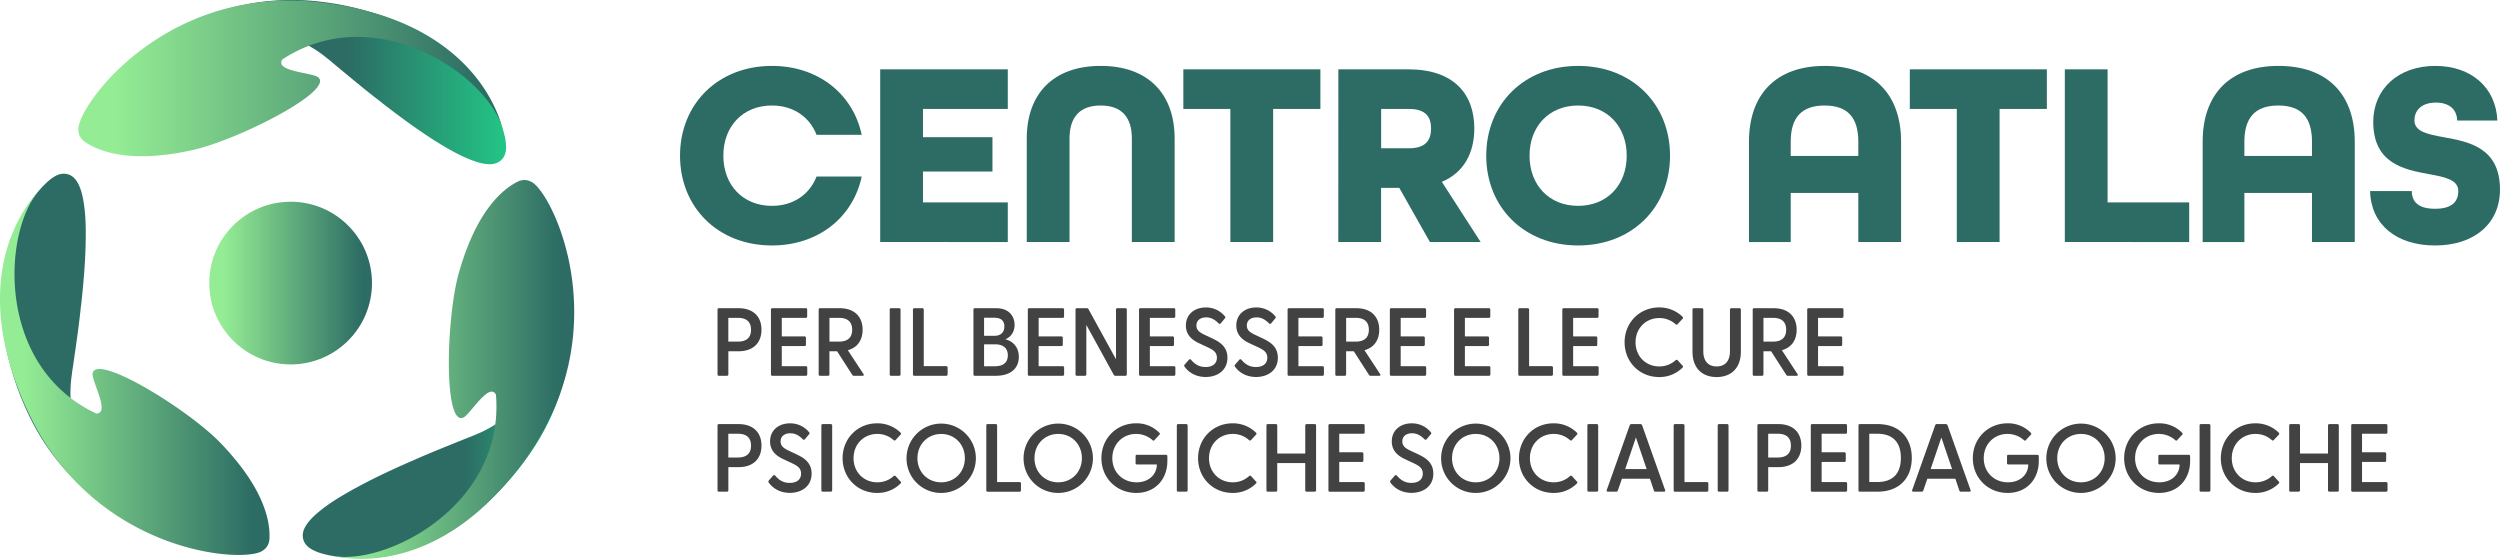 <svg xmlns="http://www.w3.org/2000/svg" xmlns:xlink="http://www.w3.org/1999/xlink" viewBox="0 0 2609.67 583.35"><defs><style>.cls-1{fill:url(#Sfumatura_senza_nome_10);}.cls-2{fill:url(#Sfumatura_senza_nome_9);}.cls-3{fill:url(#Sfumatura_senza_nome_10-2);}.cls-4{fill:url(#Sfumatura_senza_nome_9-2);}.cls-5{fill:url(#Sfumatura_senza_nome_10-3);}.cls-6{fill:url(#Sfumatura_senza_nome_9-3);}.cls-7{fill:url(#Sfumatura_senza_nome_9-4);}.cls-8{fill:#2c6c64;}.cls-9{fill:#424242;}</style><linearGradient id="Sfumatura_senza_nome_10" x1="116.49" y1="85.71" x2="528.29" y2="85.71" gradientUnits="userSpaceOnUse"><stop offset="0.6" stop-color="#2c6c64"></stop><stop offset="1" stop-color="#23c586"></stop></linearGradient><linearGradient id="Sfumatura_senza_nome_9" x1="81.78" y1="81.83" x2="530.1" y2="81.83" gradientUnits="userSpaceOnUse"><stop offset="0.09" stop-color="#94ec94"></stop><stop offset="0.94" stop-color="#2c6c64"></stop></linearGradient><linearGradient id="Sfumatura_senza_nome_10-2" x1="316.03" y1="413.05" x2="597.19" y2="413.05" xlink:href="#Sfumatura_senza_nome_10"></linearGradient><linearGradient id="Sfumatura_senza_nome_9-2" x1="342.53" y1="385.63" x2="599.41" y2="385.63" xlink:href="#Sfumatura_senza_nome_9"></linearGradient><linearGradient id="Sfumatura_senza_nome_10-3" x1="1.78" y1="376.25" x2="213.8" y2="376.25" xlink:href="#Sfumatura_senza_nome_10"></linearGradient><linearGradient id="Sfumatura_senza_nome_9-3" x1="0" y1="387.81" x2="281.37" y2="387.81" xlink:href="#Sfumatura_senza_nome_9"></linearGradient><linearGradient id="Sfumatura_senza_nome_9-4" x1="218.48" y1="295.5" x2="388.3" y2="295.5" xlink:href="#Sfumatura_senza_nome_9"></linearGradient></defs><g id="Livello_2" data-name="Livello 2"><g id="Livello_1-2" data-name="Livello 1"><path class="cls-1" d="M527.14,143.43a118.88,118.88,0,0,0-10.8-29.79,178.16,178.16,0,0,0-26.85-38.53c-3.48-3.87-7.3-7.42-11-11.07a61.8,61.8,0,0,0-6.71-5.91,10.57,10.57,0,0,1-1.25,1.17,10.57,10.57,0,0,0,1.25-1.17Q470,56.57,468.17,55a200,200,0,0,0-16.76-12.33,207.35,207.35,0,0,0-23.29-13.58A155.57,155.57,0,0,0,412.62,22l-8.42-3.43c-5.6-2.29-11.37-4.08-17.13-5.85A294.07,294.07,0,0,0,335.38,1.87,246.22,246.22,0,0,0,181.51,33a254.27,254.27,0,0,0-62.17,49.62c-.92,1-1.77,2.08-2.85,3.36a3.8,3.8,0,0,0,.74-.26,287.85,287.85,0,0,1,73.42-41.53c19-7.27,38.61-12,59-13,31.25-1.56,59.75,6.35,85.29,24.58,3.82,2.72,7.36,5.79,11.07,8.64.31.31.6.64.94.92,8.92,7.39,17.82,14.82,26.79,22.15,8.11,6.63,16.26,13.19,24.62,19.51a6.14,6.14,0,0,0,.51.51c18.39,14.24,37.07,28.06,56.77,40.46C467,155,478.5,161.72,491,166.64c6.4,2.52,12.93,4.63,19.91,4.77,10.17.2,17-6.28,17.37-16.47A47.89,47.89,0,0,0,527.14,143.43ZM470.06,59.67c-.32.23-.65.46-1,.67C469.41,60.13,469.74,59.9,470.06,59.67Z"></path><path class="cls-2" d="M81.8,135.46v0a15,15,0,0,0,6.37,12.23c15.17,10.7,48,23.26,112.61,9,47.77-10.55,149-62.16,131.27-76.09-5.7-4.5-40.58-5.84-38.37-16.08a4,4,0,0,1,1.43-2.73C395.32-3.36,514.09,83.36,525,136.56c0,0-20.41-116.73-195.07-134.55C169.74-14.34,80.13,112,81.8,135.46Z"></path><path class="cls-3" d="M597.1,326.17a254.13,254.13,0,0,0-14.05-78.3c-.46-1.28-1-2.54-1.6-4.1a4.64,4.64,0,0,0-.13.78,287.56,287.56,0,0,1,1.58,84.33c-2.66,20.2-7.78,39.69-16.61,58.13-13.5,28.22-34,49.52-62.21,63.32-4.21,2.06-8.6,3.71-12.87,5.62a13,13,0,0,0-1.25.39c-10.75,4.33-21.52,8.61-32.24,13-9.68,4-19.34,8-28.87,12.36a5.49,5.49,0,0,0-.69.21c-21.28,9.39-42.32,19.25-62.6,30.67-11.64,6.56-23,13.51-33.29,22.13C327,539.17,322.05,543.9,318.6,550c-5,8.85-2.57,17.95,6.21,23.11a47.77,47.77,0,0,0,10.66,4.5,119.63,119.63,0,0,0,31.34,4.68A178.58,178.58,0,0,0,413.48,577c5.06-1.22,10-2.89,15-4.41a63.43,63.43,0,0,0,8.39-3.08,12.51,12.51,0,0,1-.62-3,12.51,12.51,0,0,0,.62,3l4.45-1.7a200.58,200.58,0,0,0,18.82-8.88,209,209,0,0,0,23-14,155.73,155.73,0,0,0,13.59-10.28l7-5.76c4.68-3.83,9-8.06,13.3-12.28a295.14,295.14,0,0,0,34.17-40.28A246.31,246.31,0,0,0,597.1,326.17Z"></path><path class="cls-4" d="M554.43,189.71h0a15,15,0,0,0-13.79-.21c-16.63,8.25-43.31,31.15-61.51,94.75-13.46,47-16.23,160.58,4.45,151.66C490.23,433,508,403,516,409.8a3.94,3.94,0,0,1,1.72,2.57C527.31,531.52,394.51,594.69,342.53,579c0,0,112.38,37.61,211.17-107.52C644.32,338.35,575.85,199.4,554.43,189.71Z"></path><path class="cls-5" d="M213.19,570.63a287.92,287.92,0,0,1-73.75-40.93c-16.14-12.43-30.43-26.63-42-43.52C79.83,460.34,71.7,431.91,73.9,400.6c.33-4.67,1.1-9.3,1.59-14,.1-.43.23-.85.29-1.28,1.65-11.47,3.34-22.93,4.91-34.42,1.41-10.37,2.75-20.75,3.77-31.18a4.2,4.2,0,0,0,.17-.7c2.55-23.12,4.57-46.27,4.86-69.54.17-13.36-.13-26.7-2.45-39.9-1.19-6.78-2.81-13.44-6.34-19.47-5.14-8.78-14.23-11.23-23.11-6.22a47.92,47.92,0,0,0-9.23,7,119,119,0,0,0-19.77,24.76,178.93,178.93,0,0,0-18.84,43c-1.48,5-2.51,10.09-3.69,15.16a62.31,62.31,0,0,0-1.54,8.8,11.52,11.52,0,0,1,2,.57,11.52,11.52,0,0,0-1.95-.57c-.25,1.57-.51,3.14-.76,4.71A200.06,200.06,0,0,0,2,308.1a207.36,207.36,0,0,0,.57,27A155.18,155.18,0,0,0,4.64,352l1.47,9c1,6,2.46,11.82,4,17.66a294.66,294.66,0,0,0,17.7,49.77,246.33,246.33,0,0,0,106.89,115,254,254,0,0,0,74.79,27.11c1.34.25,2.69.42,4.35.68C213.42,570.81,213.32,570.68,213.19,570.63ZM9.77,284.79l-.77-.4Zm-2.34-1.16-.69-.29Z"></path><path class="cls-6" d="M274.12,574.87h0a15,15,0,0,0,7.1-11.83c1.2-18.52-5.24-53.09-51.13-100.73-33.94-35.23-130.79-94.57-133.44-72.21-.86,7.21,16.21,37.65,6.33,41.12a4,4,0,0,1-3.08.2C-8,380,4,233.41,43.62,196.32c0,0-88.89,78.37-12.88,236.62C100.45,578.1,255,588.54,274.12,574.87Z"></path><circle class="cls-7" cx="303.39" cy="295.5" r="84.91"></circle><path class="cls-8" d="M709.86,162.51c0-54,39.7-93.72,95.93-93.72,48.24,0,84.62,29.22,93.72,71.94H852.37c-7.16-18.46-24-30.59-46.58-30.59-30.6,0-50.72,22-50.72,52.37s20.12,52.37,50.72,52.37c22.6,0,39.42-12.12,46.58-30.59h47.14c-9.1,42.72-45.48,71.94-93.72,71.94C749.56,256.23,709.86,216.54,709.86,162.51Z"></path><path class="cls-8" d="M918.81,72.37H1052v41.35H963.47v29.5H1036v35.83H963.47V211.3H1052v41.35H918.81Z"></path><path class="cls-8" d="M1071.8,144.59c0-46.58,27.56-75.8,77.18-75.8s77.18,29.22,77.18,75.8V252.65h-44.65V144.59c0-22-10.48-34.45-32.53-34.45s-32.53,12.4-32.53,34.45V252.65H1071.8Z"></path><path class="cls-8" d="M1284.33,113.72h-49.07V72.37h143.06v41.35H1329V252.65h-44.65Z"></path><path class="cls-8" d="M1397.07,72.37h73c47.69,0,68.91,25.91,68.91,61.75,0,25.36-10.75,46-33.9,55.68l40.52,62.85h-52.93l-32-56.51h-19v56.51h-44.66Zm73.6,82.42c17.92,0,23.16-8.82,23.16-20.67s-5.24-20.4-23.16-20.4h-28.94v41.07Z"></path><path class="cls-8" d="M1551.44,162.51c0-54,39.69-93.72,95.92-93.72s95.93,39.69,95.93,93.72-39.69,93.72-95.93,93.72S1551.44,216.54,1551.44,162.51Zm146.64,0c0-30.32-20.12-52.37-50.72-52.37s-50.72,22-50.72,52.37,20.13,52.37,50.72,52.37S1698.08,192.83,1698.08,162.51Z"></path><path class="cls-8" d="M1825.71,147.9c0-49.06,27.85-79.11,79.11-79.11,51.55,0,79.67,30.05,79.67,79.11V252.65h-44.66V201.38h-70.56v51.27h-43.56Zm114.12,14.89V147.9c0-24.81-10.75-37.76-35.28-37.76-24.26,0-35.28,13-35.28,37.76v14.89Z"></path><path class="cls-8" d="M2042.65,113.72h-49.06V72.37h143.06v41.35h-49.34V252.65h-44.66Z"></path><path class="cls-8" d="M2155.4,72.37h44.65V211.3h85.18v41.35H2155.4Z"></path><path class="cls-8" d="M2299.29,147.9c0-49.06,27.84-79.11,79.11-79.11,51.55,0,79.66,30.05,79.66,79.11V252.65h-44.65V201.38h-70.57v51.27h-43.55Zm114.12,14.89V147.9c0-24.81-10.75-37.76-35.28-37.76-24.26,0-35.29,13-35.29,37.76v14.89Z"></path><path class="cls-8" d="M2474.05,199.45h43.56c0,11.3,6.89,18.47,24.25,18.47s24.26-7.17,24.26-18.47c0-11.86-13.78-14.61-30.32-17.64-25.64-4.69-58.44-10.75-58.44-54.58,0-34.18,25.91-58.44,64.78-58.44,37.76,0,63.4,22.88,64.78,57.06H2565c-.28-10.48-6.89-18.74-22.33-18.74-16,0-22.33,9.09-22.33,18.46,0,11.86,13.79,14.61,30.6,17.65,25.91,4.68,58.71,10.75,58.71,54.57,0,35.84-27,58.44-67.81,58.44C2501.62,256.23,2474.88,234.45,2474.05,199.45Z"></path><path class="cls-9" d="M749,390.77V323.23a1.35,1.35,0,0,1,1.41-1.51H770.8c16,0,24.09,9.27,24.09,22.48s-8.06,22.48-24.09,22.48H760.31v24.09a1.43,1.43,0,0,1-1.51,1.52h-8.37A1.36,1.36,0,0,1,749,390.77Zm21.27-34.17c7.46,0,13.71-2.93,13.71-12.4s-6.25-12.4-13.71-12.4h-10v24.8Z"></path><path class="cls-9" d="M804.77,390.77V323.23a1.35,1.35,0,0,1,1.41-1.51h35a1.35,1.35,0,0,1,1.41,1.51v7.06a1.35,1.35,0,0,1-1.41,1.51h-25.1v19.35h23.69a1.43,1.43,0,0,1,1.51,1.52v7.15a1.35,1.35,0,0,1-1.51,1.42H816.06v21h25.1a1.43,1.43,0,0,1,1.51,1.52v7a1.43,1.43,0,0,1-1.51,1.52h-35A1.36,1.36,0,0,1,804.77,390.77Z"></path><path class="cls-9" d="M889.65,391.28l-15.83-24.6h-8v24.09a1.44,1.44,0,0,1-1.52,1.52H856a1.36,1.36,0,0,1-1.42-1.52V323.23a1.35,1.35,0,0,1,1.42-1.51h20.36c16,0,24.09,9.27,24.09,22.48,0,10.58-5.14,18.55-15.42,21.37l16.33,24.9c.71,1.11.2,1.82-1,1.82h-8.87A1.93,1.93,0,0,1,889.65,391.28ZM875.84,356.6c7.46,0,13.71-2.93,13.71-12.4s-6.25-12.4-13.71-12.4h-10v24.8Z"></path><path class="cls-9" d="M928.76,390.77V323.23a1.35,1.35,0,0,1,1.41-1.51h8.36a1.43,1.43,0,0,1,1.52,1.51v67.54a1.44,1.44,0,0,1-1.52,1.52h-8.36A1.36,1.36,0,0,1,928.76,390.77Z"></path><path class="cls-9" d="M953,390.77V323.23a1.35,1.35,0,0,1,1.41-1.51h8.37a1.42,1.42,0,0,1,1.51,1.51v59h23.39a1.44,1.44,0,0,1,1.51,1.52v7a1.44,1.44,0,0,1-1.51,1.52H954.36A1.36,1.36,0,0,1,953,390.77Z"></path><path class="cls-9" d="M1016.15,390.77V323.23a1.35,1.35,0,0,1,1.41-1.51h22.28c13.51,0,19.26,8.47,19.26,17.44,0,7-3.73,12.7-9.68,15,8.17,2,14.11,8.57,14.11,18.25,0,11.69-8,19.86-24.29,19.86h-21.68A1.36,1.36,0,0,1,1016.15,390.77Zm21.78-40.22c6.45,0,10.48-3.33,10.48-9.78s-4-9.07-10.48-9.07h-10.69v18.85Zm.6,31.76c8.67,0,13.51-3.84,13.51-11.4s-4.84-11.49-13.51-11.49h-11.29v22.89Z"></path><path class="cls-9" d="M1072.91,390.77V323.23a1.35,1.35,0,0,1,1.41-1.51h35a1.35,1.35,0,0,1,1.41,1.51v7.06a1.35,1.35,0,0,1-1.41,1.51h-25.1v19.35h23.69a1.43,1.43,0,0,1,1.51,1.52v7.15a1.35,1.35,0,0,1-1.51,1.42H1084.2v21h25.1a1.43,1.43,0,0,1,1.51,1.52v7a1.43,1.43,0,0,1-1.51,1.52h-35A1.36,1.36,0,0,1,1072.91,390.77Z"></path><path class="cls-9" d="M1162.62,391.28,1134,339.16v51.61a1.43,1.43,0,0,1-1.51,1.52h-8.37a1.36,1.36,0,0,1-1.41-1.52V323.23a1.35,1.35,0,0,1,1.41-1.51h10.29a1.91,1.91,0,0,1,1.81,1l28.73,52.32V323.23a1.35,1.35,0,0,1,1.41-1.51h8.37a1.42,1.42,0,0,1,1.51,1.51v67.54a1.43,1.43,0,0,1-1.51,1.52h-10.28A1.94,1.94,0,0,1,1162.62,391.28Z"></path><path class="cls-9" d="M1189,390.77V323.23a1.35,1.35,0,0,1,1.41-1.51h35a1.35,1.35,0,0,1,1.41,1.51v7.06a1.36,1.36,0,0,1-1.41,1.51h-25.11v19.35H1224a1.44,1.44,0,0,1,1.52,1.52v7.15a1.36,1.36,0,0,1-1.52,1.42h-23.69v21h25.11a1.44,1.44,0,0,1,1.51,1.52v7a1.44,1.44,0,0,1-1.51,1.52h-35A1.36,1.36,0,0,1,1189,390.77Z"></path><path class="cls-9" d="M1236.51,382.71a1.61,1.61,0,0,1,.2-2.22l4.24-4.84a1.41,1.41,0,0,1,2.32-.1c4.13,4.74,8.46,7.56,15.12,7.56,7.36,0,11.89-3.53,11.89-9.68s-4.43-8.46-10.38-11.29l-8.57-4c-7.46-3.53-13.41-8.87-13.41-18.35,0-11.89,9.28-18.85,20.77-18.85a25.35,25.35,0,0,1,19.86,9.17,1.47,1.47,0,0,1,0,2.32l-4.13,4.94a1.42,1.42,0,0,1-2.32.2c-4.14-4.13-8-6.25-13-6.25-5.95,0-10.18,3-10.18,8.47,0,4.64,2.82,7,8.67,9.78l7.76,3.63c8,3.83,15.93,8.67,15.93,20.26,0,13.21-10.48,20.07-22.78,20.07C1247.9,393.5,1240.54,388.45,1236.51,382.71Z"></path><path class="cls-9" d="M1289.13,382.71a1.61,1.61,0,0,1,.2-2.22l4.24-4.84a1.4,1.4,0,0,1,2.31-.1c4.14,4.74,8.47,7.56,15.13,7.56,7.36,0,11.89-3.53,11.89-9.68s-4.43-8.46-10.38-11.29l-8.57-4c-7.46-3.53-13.41-8.87-13.41-18.35,0-11.89,9.28-18.85,20.77-18.85a25.37,25.37,0,0,1,19.86,9.17,1.48,1.48,0,0,1,0,2.32l-4.14,4.94a1.41,1.41,0,0,1-2.31.2c-4.14-4.13-8-6.25-13-6.25-6,0-10.18,3-10.18,8.47,0,4.64,2.82,7,8.67,9.78l7.76,3.63c8,3.83,15.93,8.67,15.93,20.26,0,13.21-10.48,20.07-22.78,20.07C1300.52,393.5,1293.16,388.45,1289.13,382.71Z"></path><path class="cls-9" d="M1344.07,390.77V323.23a1.35,1.35,0,0,1,1.41-1.51h35a1.35,1.35,0,0,1,1.41,1.51v7.06a1.35,1.35,0,0,1-1.41,1.51h-25.1v19.35h23.69a1.43,1.43,0,0,1,1.51,1.52v7.15a1.35,1.35,0,0,1-1.51,1.42h-23.69v21h25.1a1.43,1.43,0,0,1,1.51,1.52v7a1.43,1.43,0,0,1-1.51,1.52h-35A1.36,1.36,0,0,1,1344.07,390.77Z"></path><path class="cls-9" d="M1429,391.28l-15.83-24.6h-8v24.09a1.44,1.44,0,0,1-1.52,1.52h-8.36a1.36,1.36,0,0,1-1.41-1.52V323.23a1.35,1.35,0,0,1,1.41-1.51h20.36c16,0,24.09,9.27,24.09,22.48,0,10.58-5.14,18.55-15.42,21.37l16.33,24.9c.71,1.11.2,1.82-1,1.82h-8.87A1.93,1.93,0,0,1,1429,391.28Zm-13.81-34.68c7.46,0,13.71-2.93,13.71-12.4s-6.25-12.4-13.71-12.4h-10v24.8Z"></path><path class="cls-9" d="M1450.82,390.77V323.23a1.35,1.35,0,0,1,1.41-1.51h35a1.35,1.35,0,0,1,1.41,1.51v7.06a1.35,1.35,0,0,1-1.41,1.51h-25.1v19.35h23.69a1.43,1.43,0,0,1,1.51,1.52v7.15a1.35,1.35,0,0,1-1.51,1.42h-23.69v21h25.1a1.43,1.43,0,0,1,1.51,1.52v7a1.43,1.43,0,0,1-1.51,1.52h-35A1.36,1.36,0,0,1,1450.82,390.77Z"></path><path class="cls-9" d="M1517.85,390.77V323.23a1.35,1.35,0,0,1,1.41-1.51h35a1.35,1.35,0,0,1,1.41,1.51v7.06a1.36,1.36,0,0,1-1.41,1.51h-25.11v19.35h23.7a1.44,1.44,0,0,1,1.51,1.52v7.15a1.36,1.36,0,0,1-1.51,1.42h-23.7v21h25.11a1.44,1.44,0,0,1,1.51,1.52v7a1.44,1.44,0,0,1-1.51,1.52h-35A1.36,1.36,0,0,1,1517.85,390.77Z"></path><path class="cls-9" d="M1584.89,390.77V323.23a1.35,1.35,0,0,1,1.41-1.51h8.37a1.43,1.43,0,0,1,1.51,1.51v59h23.39a1.44,1.44,0,0,1,1.51,1.52v7a1.44,1.44,0,0,1-1.51,1.52H1586.3A1.36,1.36,0,0,1,1584.89,390.77Z"></path><path class="cls-9" d="M1630.85,390.77V323.23a1.35,1.35,0,0,1,1.42-1.51h35a1.35,1.35,0,0,1,1.41,1.51v7.06a1.36,1.36,0,0,1-1.41,1.51h-25.11v19.35h23.7a1.44,1.44,0,0,1,1.51,1.52v7.15a1.36,1.36,0,0,1-1.51,1.42h-23.7v21h25.11a1.44,1.44,0,0,1,1.51,1.52v7a1.44,1.44,0,0,1-1.51,1.52h-35A1.36,1.36,0,0,1,1630.85,390.77Z"></path><path class="cls-9" d="M1695.87,357.3c0-20.56,15.63-36.39,36.09-36.39a34.27,34.27,0,0,1,24.3,9.68,1.43,1.43,0,0,1,.1,2.22l-5.14,5.54a1.38,1.38,0,0,1-2.12.1,25.13,25.13,0,0,0-17-6.45c-14.11,0-24.8,10.69-24.8,25.3s10.69,25.21,24.8,25.21a25.09,25.09,0,0,0,17-6.46,1.39,1.39,0,0,1,2.12,0l5.14,5.65c.81.71.6,1.41-.1,2.12a33.93,33.93,0,0,1-24.3,9.78C1711.5,393.6,1695.87,377.87,1695.87,357.3Z"></path><path class="cls-9" d="M1766.74,367.08V323.23a1.35,1.35,0,0,1,1.41-1.51h8.37a1.43,1.43,0,0,1,1.51,1.51v43.35c0,10.68,5.44,15.93,13.91,15.93s13.91-5.25,13.91-15.93V323.23a1.43,1.43,0,0,1,1.51-1.51h8.37a1.42,1.42,0,0,1,1.51,1.51v43.85c0,17.34-10.38,26.52-25.3,26.52S1766.74,384.42,1766.74,367.08Z"></path><path class="cls-9" d="M1864.62,391.28l-15.82-24.6h-8v24.09a1.43,1.43,0,0,1-1.51,1.52H1831a1.36,1.36,0,0,1-1.41-1.52V323.23a1.35,1.35,0,0,1,1.41-1.51h20.36c16,0,24.1,9.27,24.1,22.48,0,10.58-5.14,18.55-15.42,21.37l16.33,24.9c.7,1.11.2,1.82-1,1.82h-8.87A1.94,1.94,0,0,1,1864.62,391.28Zm-13.81-34.68c7.46,0,13.71-2.93,13.71-12.4s-6.25-12.4-13.71-12.4h-10v24.8Z"></path><path class="cls-9" d="M1886.49,390.77V323.23a1.35,1.35,0,0,1,1.42-1.51h35a1.35,1.35,0,0,1,1.41,1.51v7.06a1.36,1.36,0,0,1-1.41,1.51h-25.11v19.35h23.69a1.44,1.44,0,0,1,1.52,1.52v7.15a1.36,1.36,0,0,1-1.52,1.42h-23.69v21h25.11a1.44,1.44,0,0,1,1.51,1.52v7a1.44,1.44,0,0,1-1.51,1.52h-35A1.36,1.36,0,0,1,1886.49,390.77Z"></path><path class="cls-9" d="M749,511.74V444.2a1.35,1.35,0,0,1,1.41-1.51H770.8c16,0,24.09,9.27,24.09,22.48s-8.06,22.48-24.09,22.48H760.31v24.09a1.42,1.42,0,0,1-1.51,1.51h-8.37A1.35,1.35,0,0,1,749,511.74Zm21.27-34.17c7.46,0,13.71-2.93,13.71-12.4s-6.25-12.4-13.71-12.4h-10v24.8Z"></path><path class="cls-9" d="M802.45,503.68a1.61,1.61,0,0,1,.2-2.22l4.23-4.84a1.41,1.41,0,0,1,2.32-.1c4.14,4.74,8.47,7.56,15.12,7.56,7.36,0,11.9-3.53,11.9-9.68s-4.43-8.47-10.38-11.29l-8.57-4c-7.46-3.53-13.41-8.87-13.41-18.35,0-11.89,9.28-18.85,20.77-18.85a25.37,25.37,0,0,1,19.86,9.17,1.48,1.48,0,0,1,0,2.32l-4.14,4.94a1.42,1.42,0,0,1-2.32.2c-4.13-4.13-8-6.25-13-6.25-5.95,0-10.18,3-10.18,8.47,0,4.64,2.82,7,8.67,9.78l7.76,3.63c8,3.83,15.93,8.67,15.93,20.26,0,13.21-10.48,20.06-22.78,20.06C813.84,514.46,806.48,509.42,802.45,503.68Z"></path><path class="cls-9" d="M857.39,511.74V444.2a1.35,1.35,0,0,1,1.41-1.51h8.37a1.43,1.43,0,0,1,1.51,1.51v67.54a1.43,1.43,0,0,1-1.51,1.51H858.8A1.35,1.35,0,0,1,857.39,511.74Z"></path><path class="cls-9" d="M879.56,478.27c0-20.56,15.63-36.39,36.09-36.39a34.25,34.25,0,0,1,24.3,9.68,1.41,1.41,0,0,1,.1,2.21l-5.14,5.55a1.38,1.38,0,0,1-2.12.1,25.11,25.11,0,0,0-17-6.45c-14.11,0-24.79,10.68-24.79,25.3s10.68,25.2,24.79,25.2a25.06,25.06,0,0,0,17-6.45,1.39,1.39,0,0,1,2.12,0l5.14,5.65c.81.7.61,1.41-.1,2.12a33.94,33.94,0,0,1-24.3,9.77C895.19,514.56,879.56,498.84,879.56,478.27Z"></path><path class="cls-9" d="M946.3,478.27a36.19,36.19,0,1,1,36.19,36.29A36,36,0,0,1,946.3,478.27Zm36.19,25.2c14.11,0,24.7-10.78,24.7-25.2S996.6,453,982.49,453s-24.8,10.79-24.8,25.3S968.38,503.47,982.49,503.47Z"></path><path class="cls-9" d="M1029.56,511.74V444.2a1.35,1.35,0,0,1,1.41-1.51h8.37a1.42,1.42,0,0,1,1.51,1.51v59h23.39a1.43,1.43,0,0,1,1.51,1.51v7.06a1.42,1.42,0,0,1-1.51,1.51H1031A1.35,1.35,0,0,1,1029.56,511.74Z"></path><path class="cls-9" d="M1068.47,478.27a36.2,36.2,0,1,1,36.19,36.29A36,36,0,0,1,1068.47,478.27Zm36.19,25.2c14.12,0,24.7-10.78,24.7-25.2s-10.58-25.3-24.7-25.3-24.79,10.79-24.79,25.3S1090.55,503.47,1104.66,503.47Z"></path><path class="cls-9" d="M1149.72,478.27c0-20.56,15.73-36.39,36.19-36.39a33.06,33.06,0,0,1,24.2,9.78,1.38,1.38,0,0,1,.1,2.22l-5.14,5.54a1.18,1.18,0,0,1-1.92.1,25.81,25.81,0,0,0-17.24-6.55c-14.11,0-24.8,10.79-24.8,25.3s10.69,25.2,25.31,25.2c12.8,0,21.07-8.06,21.17-18.65h-20.77a1.27,1.27,0,0,1-1.41-1.41v-7.25a1.28,1.28,0,0,1,1.41-1.42h30.24a1.44,1.44,0,0,1,1.52,1.52v4.94c0,18.65-12.3,33.36-32.47,33.36C1165.45,514.56,1149.72,498.84,1149.72,478.27Z"></path><path class="cls-9" d="M1228.45,511.74V444.2a1.35,1.35,0,0,1,1.41-1.51h8.37a1.42,1.42,0,0,1,1.51,1.51v67.54a1.42,1.42,0,0,1-1.51,1.51h-8.37A1.35,1.35,0,0,1,1228.45,511.74Z"></path><path class="cls-9" d="M1250.63,478.27c0-20.56,15.62-36.39,36.09-36.39a34.25,34.25,0,0,1,24.29,9.68,1.41,1.41,0,0,1,.1,2.21l-5.14,5.55a1.38,1.38,0,0,1-2.12.1,25.11,25.11,0,0,0-17-6.45c-14.12,0-24.8,10.68-24.8,25.3s10.68,25.2,24.8,25.2a25.06,25.06,0,0,0,17-6.45,1.39,1.39,0,0,1,2.12,0l5.14,5.65c.81.7.61,1.41-.1,2.12a33.94,33.94,0,0,1-24.29,9.77C1266.25,514.56,1250.63,498.84,1250.63,478.27Z"></path><path class="cls-9" d="M1322,511.74V444.2a1.35,1.35,0,0,1,1.41-1.51h8.36a1.43,1.43,0,0,1,1.52,1.51v29.23h29.23V444.2a1.43,1.43,0,0,1,1.51-1.51h8.37a1.35,1.35,0,0,1,1.41,1.51v67.54a1.35,1.35,0,0,1-1.41,1.51H1364a1.43,1.43,0,0,1-1.51-1.51V483.41h-29.23v28.33a1.43,1.43,0,0,1-1.52,1.51h-8.36A1.35,1.35,0,0,1,1322,511.74Z"></path><path class="cls-9" d="M1386.71,511.74V444.2a1.35,1.35,0,0,1,1.41-1.51h35a1.35,1.35,0,0,1,1.41,1.51v7.05a1.36,1.36,0,0,1-1.41,1.52H1398v19.35h23.7a1.43,1.43,0,0,1,1.51,1.51v7.16a1.35,1.35,0,0,1-1.51,1.41H1398v21h25.11a1.43,1.43,0,0,1,1.51,1.51v7.06a1.43,1.43,0,0,1-1.51,1.51h-35A1.35,1.35,0,0,1,1386.71,511.74Z"></path><path class="cls-9" d="M1451.43,503.68a1.61,1.61,0,0,1,.2-2.22l4.23-4.84a1.41,1.41,0,0,1,2.32-.1c4.14,4.74,8.47,7.56,15.13,7.56,7.35,0,11.89-3.53,11.89-9.68s-4.43-8.47-10.38-11.29l-8.57-4c-7.46-3.53-13.41-8.87-13.41-18.35,0-11.89,9.27-18.85,20.77-18.85a25.37,25.37,0,0,1,19.86,9.17,1.48,1.48,0,0,1,0,2.32l-4.14,4.94a1.41,1.41,0,0,1-2.31.2c-4.14-4.13-8-6.25-13-6.25-6,0-10.18,3-10.18,8.47,0,4.64,2.82,7,8.67,9.78l7.76,3.63c8,3.83,15.93,8.67,15.93,20.26,0,13.21-10.48,20.06-22.78,20.06C1462.82,514.46,1455.46,509.42,1451.43,503.68Z"></path><path class="cls-9" d="M1504.35,478.27a36.19,36.19,0,1,1,36.19,36.29A36,36,0,0,1,1504.35,478.27Zm36.19,25.2c14.12,0,24.7-10.78,24.7-25.2s-10.58-25.3-24.7-25.3-24.8,10.79-24.8,25.3S1526.43,503.47,1540.54,503.47Z"></path><path class="cls-9" d="M1585.6,478.27c0-20.56,15.62-36.39,36.09-36.39a34.25,34.25,0,0,1,24.29,9.68,1.42,1.42,0,0,1,.11,2.21l-5.15,5.55a1.37,1.37,0,0,1-2.11.1,25.15,25.15,0,0,0-17-6.45c-14.11,0-24.8,10.68-24.8,25.3s10.69,25.2,24.8,25.2a25.1,25.1,0,0,0,17-6.45,1.38,1.38,0,0,1,2.11,0l5.15,5.65c.8.7.6,1.41-.11,2.12a33.94,33.94,0,0,1-24.29,9.77C1601.22,514.56,1585.6,498.84,1585.6,478.27Z"></path><path class="cls-9" d="M1657,511.74V444.2a1.35,1.35,0,0,1,1.41-1.51h8.37a1.43,1.43,0,0,1,1.51,1.51v67.54a1.43,1.43,0,0,1-1.51,1.51h-8.37A1.35,1.35,0,0,1,1657,511.74Z"></path><path class="cls-9" d="M1677.23,511.54l24-67.64a1.85,1.85,0,0,1,1.82-1.21h9.17a2,2,0,0,1,1.92,1.21l24,67.64c.4,1-.1,1.71-1.21,1.71h-8.77a1.6,1.6,0,0,1-1.71-1.21l-4.14-12.29h-29.23L1688.82,512a1.54,1.54,0,0,1-1.71,1.21h-8.67C1677.33,513.25,1676.83,512.55,1677.23,511.54Zm41.64-21.88-11.19-33-11.2,33Z"></path><path class="cls-9" d="M1747.09,511.74V444.2a1.35,1.35,0,0,1,1.41-1.51h8.37a1.43,1.43,0,0,1,1.51,1.51v59h23.39a1.43,1.43,0,0,1,1.51,1.51v7.06a1.42,1.42,0,0,1-1.51,1.51H1748.5A1.35,1.35,0,0,1,1747.09,511.74Z"></path><path class="cls-9" d="M1793.06,511.74V444.2a1.35,1.35,0,0,1,1.41-1.51h8.36a1.43,1.43,0,0,1,1.52,1.51v67.54a1.43,1.43,0,0,1-1.52,1.51h-8.36A1.35,1.35,0,0,1,1793.06,511.74Z"></path><path class="cls-9" d="M1834.49,511.74V444.2a1.35,1.35,0,0,1,1.41-1.51h20.36c16,0,24.09,9.27,24.09,22.48s-8.06,22.48-24.09,22.48h-10.48v24.09a1.43,1.43,0,0,1-1.52,1.51h-8.36A1.35,1.35,0,0,1,1834.49,511.74Zm21.27-34.17c7.46,0,13.71-2.93,13.71-12.4s-6.25-12.4-13.71-12.4h-10v24.8Z"></path><path class="cls-9" d="M1890.23,511.74V444.2a1.35,1.35,0,0,1,1.41-1.51h35a1.35,1.35,0,0,1,1.41,1.51v7.05a1.36,1.36,0,0,1-1.41,1.52h-25.1v19.35h23.69a1.43,1.43,0,0,1,1.51,1.51v7.16a1.35,1.35,0,0,1-1.51,1.41h-23.69v21h25.1a1.44,1.44,0,0,1,1.52,1.51v7.06a1.43,1.43,0,0,1-1.52,1.51h-35A1.35,1.35,0,0,1,1890.23,511.74Z"></path><path class="cls-9" d="M1940,511.74V444.2a1.35,1.35,0,0,1,1.41-1.51h18.35c24,0,35.89,15.32,35.89,35.28s-11.9,35.28-35.89,35.28h-18.35A1.35,1.35,0,0,1,1940,511.74Zm19.56-8.57c16.73,0,24.69-9.27,24.69-25.2s-8-25.2-24.69-25.2h-8.27v50.4Z"></path><path class="cls-9" d="M1996.08,511.54l24-67.64a1.84,1.84,0,0,1,1.81-1.21h9.18a2,2,0,0,1,1.91,1.21l24,67.64c.4,1-.1,1.71-1.21,1.71H2047a1.62,1.62,0,0,1-1.72-1.21l-4.13-12.29H2011.9L2007.67,512a1.55,1.55,0,0,1-1.71,1.21h-8.67C1996.18,513.25,1995.67,512.55,1996.08,511.54Zm41.63-21.88-11.19-33-11.19,33Z"></path><path class="cls-9" d="M2059.38,478.27c0-20.56,15.73-36.39,36.19-36.39a33.06,33.06,0,0,1,24.2,9.78,1.37,1.37,0,0,1,.1,2.22l-5.14,5.54a1.18,1.18,0,0,1-1.92.1,25.81,25.81,0,0,0-17.24-6.55c-14.11,0-24.8,10.79-24.8,25.3s10.69,25.2,25.31,25.2c12.8,0,21.07-8.06,21.17-18.65h-20.77a1.27,1.27,0,0,1-1.41-1.41v-7.25a1.28,1.28,0,0,1,1.41-1.42h30.24a1.44,1.44,0,0,1,1.52,1.52v4.94c0,18.65-12.3,33.36-32.46,33.36C2075.11,514.56,2059.38,498.84,2059.38,478.27Z"></path><path class="cls-9" d="M2136.1,478.27a36.19,36.19,0,1,1,36.19,36.29A35.95,35.95,0,0,1,2136.1,478.27Zm36.19,25.2c14.11,0,24.7-10.78,24.7-25.2s-10.59-25.3-24.7-25.3-24.8,10.79-24.8,25.3S2158.17,503.47,2172.29,503.47Z"></path><path class="cls-9" d="M2217.34,478.27c0-20.56,15.73-36.39,36.19-36.39a33.06,33.06,0,0,1,24.2,9.78,1.37,1.37,0,0,1,.1,2.22l-5.14,5.54a1.18,1.18,0,0,1-1.92.1,25.79,25.79,0,0,0-17.24-6.55c-14.11,0-24.79,10.79-24.79,25.3s10.68,25.2,25.3,25.2c12.8,0,21.07-8.06,21.17-18.65h-20.77a1.27,1.27,0,0,1-1.41-1.41v-7.25a1.28,1.28,0,0,1,1.41-1.42h30.25a1.44,1.44,0,0,1,1.51,1.52v4.94c0,18.65-12.3,33.36-32.46,33.36C2233.07,514.56,2217.34,498.84,2217.34,478.27Z"></path><path class="cls-9" d="M2296.07,511.74V444.2a1.35,1.35,0,0,1,1.41-1.51h8.37a1.42,1.42,0,0,1,1.51,1.51v67.54a1.42,1.42,0,0,1-1.51,1.51h-8.37A1.35,1.35,0,0,1,2296.07,511.74Z"></path><path class="cls-9" d="M2318.25,478.27c0-20.56,15.62-36.39,36.09-36.39a34.25,34.25,0,0,1,24.29,9.68,1.42,1.42,0,0,1,.11,2.21l-5.15,5.55a1.37,1.37,0,0,1-2.11.1,25.13,25.13,0,0,0-17-6.45c-14.11,0-24.8,10.68-24.8,25.3s10.69,25.2,24.8,25.2a25.08,25.08,0,0,0,17-6.45,1.38,1.38,0,0,1,2.11,0l5.15,5.65c.8.7.6,1.41-.11,2.12a33.94,33.94,0,0,1-24.29,9.77C2333.87,514.56,2318.25,498.84,2318.25,478.27Z"></path><path class="cls-9" d="M2389.62,511.74V444.2a1.35,1.35,0,0,1,1.41-1.51h8.37a1.43,1.43,0,0,1,1.51,1.51v29.23h29.23V444.2a1.43,1.43,0,0,1,1.52-1.51H2440a1.35,1.35,0,0,1,1.41,1.51v67.54a1.35,1.35,0,0,1-1.41,1.51h-8.36a1.43,1.43,0,0,1-1.52-1.51V483.41h-29.23v28.33a1.43,1.43,0,0,1-1.51,1.51H2391A1.35,1.35,0,0,1,2389.62,511.74Z"></path><path class="cls-9" d="M2454.34,511.74V444.2a1.35,1.35,0,0,1,1.41-1.51h35a1.35,1.35,0,0,1,1.41,1.51v7.05a1.36,1.36,0,0,1-1.41,1.52h-25.1v19.35h23.69a1.43,1.43,0,0,1,1.51,1.51v7.16a1.35,1.35,0,0,1-1.51,1.41h-23.69v21h25.1a1.43,1.43,0,0,1,1.51,1.51v7.06a1.42,1.42,0,0,1-1.51,1.51h-35A1.35,1.35,0,0,1,2454.34,511.74Z"></path></g></g></svg>